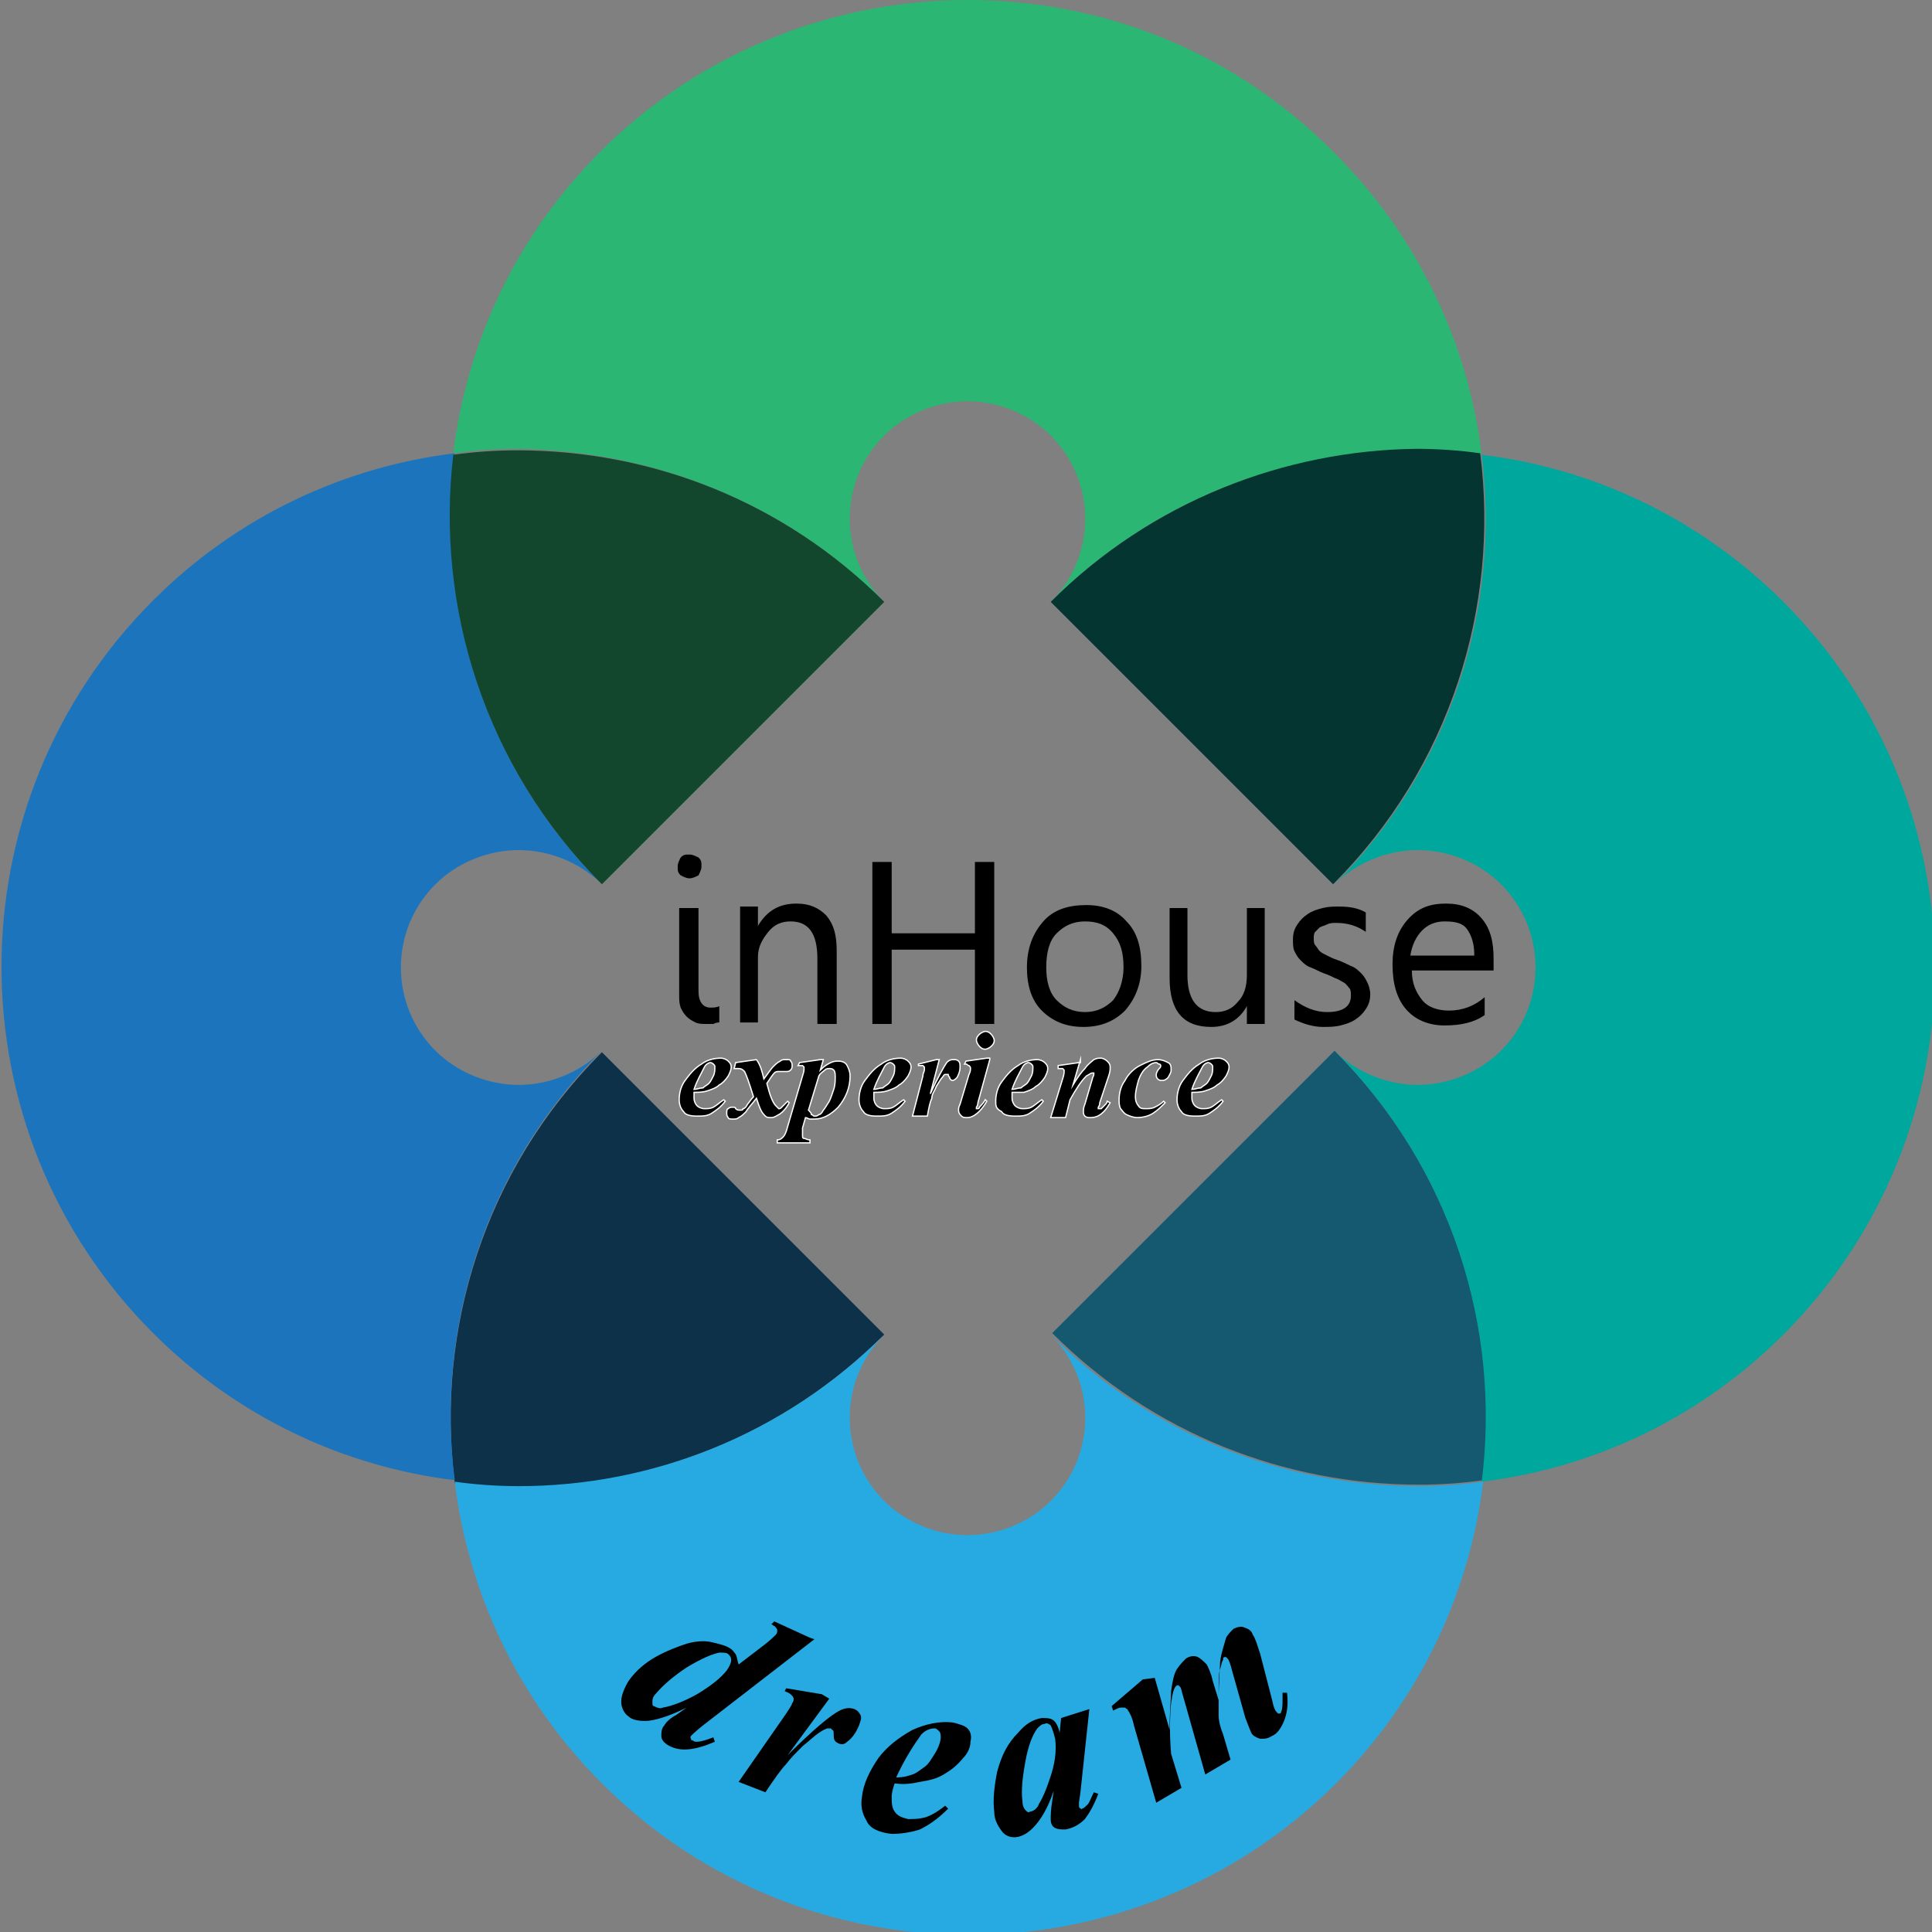 <?xml version="1.0" encoding="utf-8"?>
<!-- Generator: Adobe Illustrator 19.2.1, SVG Export Plug-In . SVG Version: 6.00 Build 0)  -->
<!DOCTYPE svg PUBLIC "-//W3C//DTD SVG 1.1//EN" "http://www.w3.org/Graphics/SVG/1.1/DTD/svg11.dtd">
<svg version="1.1" xmlns="http://www.w3.org/2000/svg" xmlns:xlink="http://www.w3.org/1999/xlink" x="0px" y="0px" width="130px"
	 height="130px" viewBox="0 0 130 130" style="enable-background:new 0 0 130 130;" xml:space="preserve">
<rect x="0" y="0" width="130" height="130" fill="#808080" stroke="none"/>
<style type="text/css">
	.st0{fill:#155971;}
	.st1{fill:#0D3149;}
	.st2{fill:#00A79D;}
	.st3{fill:#1C75BC;}
	.st4{fill:#27AAE1;}
	.st5{fill:#2BB673;}
	.st6{fill:#043530;}
	.st7{fill:#13472D;}
	.st8{stroke:#FFFFFF;stroke-width:8.466852e-02;stroke-miterlimit:10;}
</style>
<g id="Layer_1">
</g>
<g id="Layer_2">
	<g>
		<path class="st0" d="M89.8,70.7L89.8,70.7l-19,19c6.8,6.8,15.7,10.2,24.7,10.2c1.4,0,2.9-0.1,4.3-0.3
			C101,89.4,97.7,78.6,89.8,70.7z"/>
		<path class="st1" d="M59.5,89.8l-19-19c-7.9,7.9-11.2,18.7-9.9,29c1.4,0.2,2.9,0.3,4.3,0.3C43.8,100,52.7,96.6,59.5,89.8z"/>
		<path class="st2" d="M89.8,59.5c1.5-1.5,3.6-2.3,5.6-2.3c2,0,4.1,0.8,5.6,2.3c3.1,3.1,3.1,8.1,0,11.2c-1.5,1.5-3.6,2.3-5.6,2.3
			c-2,0-4.1-0.8-5.6-2.3l0,0l0,0c7.9,7.9,11.2,18.7,9.9,29c7.4-0.9,14.6-4.2,20.3-9.9c13.6-13.6,13.6-35.7,0-49.3
			c-5.7-5.7-12.9-9-20.3-9.9C101,40.8,97.7,51.6,89.8,59.5"/>
		<path class="st3" d="M40.5,70.7c-1.5,1.5-3.6,2.3-5.6,2.3c-2,0-4.1-0.8-5.6-2.3c-3.1-3.1-3.1-8.1,0-11.2c1.5-1.5,3.6-2.3,5.6-2.3
			c2,0,4.1,0.8,5.6,2.3l0,0c-7.9-7.9-11.2-18.7-9.9-29c-7.4,0.9-14.6,4.2-20.3,9.9c-13.6,13.6-13.6,35.7,0,49.3
			c5.7,5.7,12.9,9,20.3,9.9C29.3,89.4,32.6,78.6,40.5,70.7"/>
		<path class="st4" d="M70.7,89.8c3.1,3.1,3.1,8.1,0,11.2c-1.5,1.5-3.6,2.3-5.6,2.3c-2,0-4.1-0.8-5.6-2.3c-3.1-3.1-3.1-8.1,0-11.2
			l0,0v0C52.7,96.6,43.8,100,34.9,100c-1.4,0-2.9-0.1-4.3-0.3c0.9,7.4,4.2,14.6,9.9,20.3c6.8,6.8,15.7,10.2,24.7,10.2
			c8.9,0,17.9-3.4,24.7-10.2c5.7-5.7,9-12.9,9.9-20.3c-1.4,0.2-2.9,0.3-4.3,0.3C86.5,100,77.5,96.6,70.7,89.8"/>
		<path class="st5" d="M59.5,40.5c-3.1-3.1-3.1-8.1,0-11.2c1.5-1.5,3.6-2.3,5.6-2.3c2,0,4.1,0.8,5.6,2.3c3.1,3.1,3.1,8.1,0,11.2l0,0
			l0,0c6.8-6.8,15.7-10.2,24.7-10.2c1.4,0,2.9,0.1,4.3,0.3c-0.9-7.4-4.2-14.6-9.9-20.3C83,3.4,74.1,0,65.1,0
			c-8.9,0-17.9,3.4-24.7,10.2c-5.7,5.7-9,12.9-9.9,20.3c1.4-0.2,2.9-0.3,4.3-0.3C43.8,30.3,52.7,33.7,59.5,40.5"/>
		<path class="st6" d="M70.7,40.5l19,19c7.9-7.9,11.2-18.7,9.9-29c-1.4-0.2-2.9-0.3-4.3-0.3C86.5,30.3,77.5,33.7,70.7,40.5z"/>
		<path class="st7" d="M40.5,59.5l19-19c-6.8-6.8-15.7-10.2-24.7-10.2c-1.4,0-2.9,0.1-4.3,0.3C29.3,40.8,32.6,51.6,40.5,59.5z"/>
		<g>
			<path d="M54.8,110.3l-7.5,5.8c-0.5,0.4-0.7,0.6-0.8,0.7c0,0-0.1,0.1,0,0.2c0,0.1,0,0.1,0.1,0.1c0.1,0.1,0.2,0.1,0.3,0.1
				c0.2,0,0.6-0.1,1.1-0.3l0.1,0.3c-1.4,0.6-2.4,0.7-3.2,0.2c-0.3-0.2-0.4-0.4-0.4-0.6c0-0.2,0-0.5,0.2-0.7c0.1-0.2,0.4-0.5,0.8-0.7
				l0.7-0.5c-1.2,0.6-2.2,0.9-2.8,0.9c-0.5,0-0.9-0.1-1.1-0.3c-0.3-0.2-0.5-0.6-0.5-1c0-0.4,0.2-0.9,0.5-1.4
				c0.5-0.7,1.1-1.2,1.8-1.6c0.7-0.4,1.5-0.7,2.1-0.9c0.7-0.2,1.3-0.2,1.7-0.1s0.9,0.2,1.2,0.4c0.2,0.1,0.3,0.3,0.4,0.4
				c0.1,0.2,0.1,0.4,0.2,0.7l1.7-1.3c0.4-0.3,0.7-0.6,0.8-0.7c0.1-0.1,0.1-0.2,0.1-0.3c0-0.1-0.1-0.2-0.2-0.3
				c-0.1,0-0.1-0.1-0.2-0.1l0.2-0.2l2.4,1.1L54.8,110.3z M48.9,112.4c0.2-0.3,0.3-0.5,0.3-0.7c0-0.2-0.1-0.3-0.2-0.4
				c-0.1-0.1-0.3-0.1-0.6-0.1c-0.5,0.1-1.2,0.4-2.2,1c-0.9,0.6-1.6,1.2-2.1,1.8c-0.2,0.2-0.2,0.4-0.2,0.5c0,0.2,0,0.3,0.1,0.3
				c0.2,0.1,0.4,0.2,0.6,0.1c0.6-0.1,1.4-0.4,2.3-0.9C47.9,113.4,48.5,112.9,48.9,112.4z"/>
			<path d="M55.8,114.3l-2.8,3.8c1.7-1.7,2.9-2.7,3.5-3c0.4-0.2,0.7-0.2,1-0.1c0.2,0.1,0.3,0.2,0.4,0.4c0.1,0.2,0,0.4-0.1,0.7
				c-0.2,0.5-0.5,0.9-0.8,1.1c-0.2,0.2-0.4,0.2-0.6,0.1c-0.2-0.1-0.3-0.2-0.3-0.5c0-0.2,0-0.4-0.1-0.4c0,0-0.1-0.1-0.1-0.1
				c0,0-0.1,0-0.2,0c-0.1,0-0.3,0.1-0.6,0.3c-0.3,0.2-0.6,0.5-1.1,0.9c-0.5,0.5-0.8,0.8-1.1,1.2c-0.3,0.3-0.8,1-1.4,1.9l-1.8-0.7
				l3.2-4.6c0.2-0.3,0.4-0.6,0.4-0.7c0.1-0.1,0.1-0.2,0.1-0.3c0-0.1-0.1-0.2-0.1-0.2c-0.1-0.1-0.2-0.2-0.5-0.3l0.1-0.2l2.4,0.4
				L55.8,114.3z"/>
			<path d="M60.2,120c-0.1,0.3-0.2,0.6-0.2,0.9c0,0.4,0,0.7,0.2,1c0.2,0.3,0.5,0.4,0.9,0.5c0.4,0,0.7,0,1.1-0.1
				c0.4-0.1,0.9-0.4,1.4-0.8l0.2,0.2c-0.7,0.7-1.3,1.1-1.9,1.4c-0.6,0.2-1.3,0.3-1.9,0.3c-0.9-0.1-1.5-0.4-1.7-0.9
				c-0.3-0.5-0.4-1-0.3-1.6c0.1-0.9,0.5-1.7,1.1-2.6c0.6-0.8,1.4-1.4,2.3-1.9c0.9-0.4,1.8-0.6,2.7-0.5c0.4,0.1,0.8,0.2,1,0.4
				c0.2,0.2,0.3,0.5,0.2,0.9c0,0.4-0.2,0.8-0.5,1.1c-0.4,0.5-0.8,0.8-1.3,1.1c-0.5,0.3-1,0.4-1.6,0.5C61.4,120,60.9,120.1,60.2,120z
				 M60.3,119.6c0.5,0,0.8-0.1,1.1-0.2c0.3-0.1,0.5-0.3,0.8-0.5c0.3-0.2,0.5-0.6,0.7-0.9s0.4-0.8,0.4-1.1c0-0.1,0-0.3-0.1-0.4
				c-0.1-0.1-0.2-0.2-0.3-0.2c-0.3,0-0.6,0.1-0.9,0.4C61.5,117.4,60.9,118.3,60.3,119.6z"/>
			<path d="M73.3,115l-0.6,5.6l-0.1,0.7c0,0.1,0,0.1,0,0.2c0,0.1,0,0.1,0.1,0.2c0.1,0,0.1,0.1,0.1,0c0.1,0,0.2-0.1,0.4-0.3
				c0.1-0.1,0.2-0.4,0.4-0.8l0.3,0.1c-0.3,0.8-0.6,1.3-0.9,1.7c-0.4,0.4-0.8,0.6-1.3,0.7c-0.3,0-0.5,0-0.7-0.1
				c-0.2-0.1-0.3-0.3-0.3-0.6c0-0.2,0-0.6,0.1-1.2l0.1-0.7c-0.4,1.2-0.9,2-1.4,2.5c-0.3,0.3-0.6,0.5-1,0.6c-0.5,0.1-0.9-0.1-1.1-0.4
				c-0.3-0.4-0.5-0.8-0.5-1.3c-0.1-0.8,0-1.7,0.2-2.7c0.3-1.1,0.7-1.9,1.4-2.6c0.5-0.6,1-0.9,1.6-1c0.3,0,0.5,0,0.7,0.1
				c0.2,0.1,0.4,0.4,0.5,0.9l0.1-1L73.3,115z M71,117c-0.1-0.4-0.2-0.7-0.3-0.9c-0.1-0.1-0.3-0.2-0.4-0.1c-0.2,0-0.3,0.1-0.5,0.3
				c-0.3,0.4-0.6,1.1-0.8,2.2c-0.2,1.1-0.3,2-0.2,2.7c0,0.3,0.1,0.5,0.2,0.6c0.1,0.1,0.2,0.2,0.3,0.1c0.2,0,0.5-0.2,0.6-0.5
				c0.3-0.5,0.5-1,0.7-1.6C71,118.7,71.1,117.8,71,117z"/>
			<path d="M77.7,112.9l1,3.5c0-1.3,0.1-2.1,0.1-2.6c0.1-0.7,0.2-1.2,0.4-1.5s0.4-0.5,0.6-0.7c0.3-0.2,0.6-0.2,0.8-0.1
				c0.2,0.1,0.4,0.3,0.6,0.5c0.1,0.2,0.3,0.6,0.4,1.1l0.4,1.3c0-1.3,0.1-2.2,0.1-2.6c0.1-0.7,0.3-1.2,0.4-1.6
				c0.1-0.2,0.3-0.4,0.5-0.6c0.2-0.1,0.5-0.2,0.7-0.1c0.3,0.1,0.5,0.2,0.6,0.5c0.2,0.3,0.3,0.7,0.5,1.3l0.8,3.1
				c0.1,0.5,0.2,0.7,0.3,0.8c0,0,0.1,0.1,0.1,0.1c0.1,0,0.1,0,0.1,0c0.1,0,0.1-0.1,0.1-0.1c0.1-0.2,0.1-0.5,0.1-0.9
				c0-0.1,0-0.2,0-0.4l0.3,0c0.1,0.8,0,1.4-0.2,1.9c-0.2,0.5-0.5,0.9-0.8,1c-0.3,0.2-0.5,0.2-0.8,0.2c-0.3-0.1-0.5-0.2-0.6-0.4
				c-0.1-0.2-0.2-0.5-0.4-1l-0.9-3.2c-0.1-0.4-0.2-0.7-0.3-0.8c0,0-0.1-0.1-0.1-0.1c0,0-0.1,0-0.1,0c-0.1,0-0.1,0.1-0.1,0.2
				c-0.1,0.1-0.1,0.3-0.2,0.6c-0.1,0.3-0.1,0.8-0.1,1.5c0,0.7,0,1.2,0,1.6c0,0.4,0.1,0.8,0.3,1.3l0.5,1.7l-1.7,1l-1.5-5.3
				c-0.1-0.3-0.1-0.5-0.2-0.6c0,0-0.1-0.1-0.1-0.1c0,0-0.1,0-0.1,0c-0.2,0.1-0.3,0.5-0.4,1.2c-0.1,1-0.1,2.2,0,3.4l0.7,2.3l-1.7,1
				l-1.5-5.2c-0.1-0.5-0.3-0.9-0.4-1c0-0.1-0.1-0.1-0.2-0.2c-0.1,0-0.2,0-0.3,0c-0.1,0-0.3,0.1-0.5,0.2l-0.1-0.3l2.1-1.8L77.7,112.9
				z"/>
		</g>
		<g>
			<path d="M46.4,59.1c-0.2,0-0.4-0.1-0.6-0.2c-0.2-0.2-0.2-0.3-0.2-0.6c0-0.2,0.1-0.4,0.2-0.6c0.2-0.2,0.3-0.2,0.6-0.2
				c0.2,0,0.4,0.1,0.6,0.2c0.2,0.2,0.2,0.3,0.2,0.6c0,0.2-0.1,0.4-0.2,0.6C46.8,59,46.6,59.1,46.4,59.1z M47,66.7
				c0,0.7,0.3,1.1,0.8,1.1c0.2,0,0.4,0,0.6-0.1v1.1c-0.1,0-0.2,0-0.4,0.1c-0.2,0-0.3,0-0.5,0c-0.2,0-0.5,0-0.7-0.1
				c-0.2-0.1-0.4-0.2-0.6-0.4c-0.2-0.2-0.3-0.4-0.4-0.6c-0.1-0.3-0.1-0.5-0.1-0.9v-5.8H47V66.7z"/>
			<path d="M56.2,68.9H55v-4.4c0-1.7-0.6-2.5-1.8-2.5c-0.6,0-1.1,0.2-1.5,0.7S51,63.7,51,64.4v4.4h-1.2v-7.8H51v1.3h0
				c0.6-1,1.4-1.5,2.6-1.5c0.9,0,1.5,0.3,2,0.8c0.5,0.6,0.7,1.3,0.7,2.4V68.9z"/>
			<path d="M66.9,68.9h-1.3v-5H60v5h-1.3V58H60v4.8h5.6V58h1.3V68.9z"/>
			<path d="M72.9,69.1c-1.2,0-2.1-0.4-2.8-1.1c-0.7-0.7-1-1.7-1-2.9c0-1.3,0.4-2.3,1.1-3.1s1.7-1.1,2.9-1.1c1.2,0,2.1,0.4,2.7,1.1
				c0.7,0.7,1,1.7,1,3c0,1.2-0.4,2.2-1.1,3C75,68.7,74.1,69.1,72.9,69.1z M73,62c-0.8,0-1.4,0.3-1.9,0.8c-0.5,0.5-0.7,1.3-0.7,2.3
				c0,0.9,0.2,1.7,0.7,2.2c0.5,0.5,1.1,0.8,1.9,0.8c0.8,0,1.4-0.3,1.9-0.8c0.4-0.5,0.7-1.3,0.7-2.2c0-1-0.2-1.7-0.7-2.3
				C74.4,62.2,73.8,62,73,62z"/>
			<path d="M85.1,68.9h-1.2v-1.2h0c-0.5,0.9-1.3,1.4-2.4,1.4c-1.9,0-2.8-1.1-2.8-3.3v-4.7h1.2v4.5c0,1.6,0.6,2.5,1.9,2.5
				c0.6,0,1.1-0.2,1.5-0.7c0.4-0.4,0.6-1,0.6-1.8v-4.5h1.2V68.9z"/>
			<path d="M87.1,68.6v-1.3c0.7,0.5,1.4,0.8,2.2,0.8c1.1,0,1.6-0.4,1.6-1.1c0-0.2,0-0.4-0.1-0.5c-0.1-0.1-0.2-0.3-0.4-0.4
				c-0.2-0.1-0.3-0.2-0.6-0.3c-0.2-0.1-0.4-0.2-0.7-0.3c-0.3-0.1-0.6-0.3-0.9-0.4c-0.3-0.1-0.5-0.3-0.7-0.5
				c-0.2-0.2-0.3-0.4-0.4-0.6c-0.1-0.2-0.1-0.5-0.1-0.8c0-0.4,0.1-0.7,0.3-1c0.2-0.3,0.4-0.5,0.7-0.7c0.3-0.2,0.6-0.3,1-0.4
				c0.4-0.1,0.7-0.1,1.1-0.1c0.7,0,1.3,0.1,1.8,0.4v1.3c-0.6-0.4-1.2-0.6-2-0.6c-0.2,0-0.4,0-0.6,0.1c-0.2,0.1-0.3,0.1-0.5,0.2
				c-0.1,0.1-0.2,0.2-0.3,0.3c-0.1,0.1-0.1,0.3-0.1,0.4c0,0.2,0,0.4,0.1,0.5c0.1,0.1,0.2,0.3,0.3,0.4c0.1,0.1,0.3,0.2,0.5,0.3
				c0.2,0.1,0.4,0.2,0.7,0.3c0.3,0.1,0.7,0.3,0.9,0.4c0.3,0.1,0.5,0.3,0.7,0.5c0.2,0.2,0.3,0.4,0.4,0.6c0.1,0.2,0.2,0.5,0.2,0.8
				c0,0.4-0.1,0.7-0.3,1c-0.2,0.3-0.4,0.5-0.7,0.7c-0.3,0.2-0.6,0.3-1,0.4c-0.4,0.1-0.8,0.1-1.2,0.1C88.4,69.1,87.7,68.9,87.1,68.6z
				"/>
			<path d="M100.5,65.3H95c0,0.9,0.3,1.5,0.7,2c0.4,0.5,1.1,0.7,1.8,0.7c0.9,0,1.7-0.3,2.4-0.9v1.2c-0.7,0.5-1.6,0.7-2.7,0.7
				c-1.1,0-2-0.4-2.6-1.1c-0.6-0.7-0.9-1.7-0.9-3c0-1.2,0.3-2.2,1-3c0.7-0.8,1.5-1.1,2.6-1.1c1,0,1.8,0.3,2.4,1
				c0.6,0.7,0.8,1.6,0.8,2.7V65.3z M99.2,64.2c0-0.7-0.2-1.3-0.5-1.7S97.9,62,97.2,62c-0.6,0-1.1,0.2-1.5,0.6
				c-0.4,0.4-0.7,1-0.8,1.7H99.2z"/>
		</g>
		<g>
			<path class="st8" d="M46.7,73.5c0,0.2,0,0.3,0,0.4c0,0.2,0.1,0.4,0.2,0.5c0.1,0.1,0.3,0.2,0.5,0.2c0.2,0,0.4,0,0.6-0.1
				c0.2-0.1,0.4-0.3,0.7-0.5l0.1,0.1c-0.3,0.4-0.6,0.6-0.9,0.8c-0.3,0.2-0.6,0.2-1,0.2c-0.5,0-0.8-0.1-0.9-0.3
				c-0.2-0.2-0.3-0.5-0.3-0.8c0-0.4,0.1-0.9,0.4-1.3c0.3-0.4,0.6-0.8,1.1-1.1c0.4-0.3,0.9-0.4,1.3-0.4c0.2,0,0.4,0.1,0.5,0.2
				c0.1,0.1,0.2,0.2,0.2,0.4c0,0.2-0.1,0.4-0.2,0.6c-0.2,0.3-0.4,0.5-0.6,0.6c-0.2,0.2-0.5,0.3-0.8,0.4C47.3,73.5,47,73.5,46.7,73.5
				z M46.7,73.3c0.2,0,0.4-0.1,0.6-0.1c0.1-0.1,0.3-0.2,0.4-0.3s0.2-0.3,0.3-0.5c0.1-0.2,0.1-0.4,0.1-0.6c0-0.1,0-0.1-0.1-0.2
				c0,0-0.1-0.1-0.2-0.1c-0.1,0-0.3,0.1-0.4,0.3C47.2,72.2,46.9,72.7,46.7,73.3z"/>
			<path class="st8" d="M49.5,71.5l1.4-0.2c0.3,0.4,0.4,0.9,0.5,1.3c0.3-0.4,0.5-0.7,0.6-0.8c0.2-0.2,0.3-0.3,0.5-0.4
				c0.1-0.1,0.2-0.1,0.4-0.1c0.2,0,0.3,0,0.3,0.1c0.1,0.1,0.1,0.2,0.1,0.3c0,0.1,0,0.2-0.1,0.3c-0.1,0.1-0.2,0.1-0.3,0.1
				c-0.1,0-0.2,0-0.3,0c-0.1,0-0.2,0-0.2,0c-0.1,0-0.2,0-0.3,0.1c-0.1,0.1-0.3,0.4-0.5,0.7c0.2,0.8,0.4,1.3,0.6,1.5
				c0.1,0.1,0.2,0.2,0.2,0.2c0.1,0,0.1,0,0.2-0.1c0.1-0.1,0.2-0.2,0.4-0.4l0.1,0.1c-0.2,0.4-0.5,0.7-0.7,0.8
				c-0.2,0.1-0.3,0.2-0.5,0.2c-0.2,0-0.3,0-0.4-0.1c-0.1-0.1-0.2-0.2-0.3-0.4c-0.1-0.2-0.2-0.5-0.3-0.8c-0.3,0.4-0.6,0.7-0.7,0.9
				c-0.2,0.2-0.3,0.3-0.5,0.4c-0.1,0.1-0.2,0.1-0.4,0.1c-0.1,0-0.3,0-0.3-0.1c-0.1-0.1-0.1-0.2-0.1-0.3c0-0.1,0-0.3,0.1-0.3
				c0.1-0.1,0.2-0.1,0.3-0.1c0.1,0,0.2,0,0.2,0.1c0.1,0.1,0.2,0.1,0.3,0.1c0.1,0,0.2,0,0.2-0.1c0.1,0,0.2-0.1,0.3-0.3
				c0.1-0.1,0.2-0.3,0.4-0.5c-0.3-1-0.5-1.5-0.6-1.7c-0.1-0.1-0.2-0.2-0.4-0.2c-0.1,0-0.2,0-0.3,0L49.5,71.5z"/>
			<path class="st8" d="M53.8,71.5l1.4-0.2h0.2L55.2,72c0.3-0.3,0.5-0.4,0.7-0.5c0.2-0.1,0.4-0.1,0.5-0.1c0.3,0,0.5,0.1,0.6,0.3
				c0.1,0.2,0.2,0.4,0.2,0.7c0,0.8-0.3,1.5-0.8,2.1c-0.5,0.5-1,0.8-1.6,0.8c-0.1,0-0.2,0-0.3,0c-0.1,0-0.2-0.1-0.3-0.1l-0.2,0.7
				C54,76,54,76.2,54,76.4c0,0.1,0,0.2,0.1,0.2s0.2,0.1,0.4,0.1l0,0.2h-2.2l0-0.2c0.2,0,0.3-0.1,0.4-0.2c0.1-0.1,0.2-0.3,0.3-0.7
				l1-3.4c0.1-0.3,0.1-0.4,0.1-0.5c0,0,0-0.1,0-0.1c0,0-0.1-0.1-0.1-0.1c0,0-0.1,0-0.3,0L53.8,71.5z M54.4,74.7
				c0.1,0.1,0.2,0.2,0.2,0.3c0.1,0,0.1,0.1,0.2,0.1c0.1,0,0.2,0,0.3-0.1c0.1,0,0.2-0.1,0.3-0.3c0.1-0.1,0.2-0.3,0.4-0.6
				c0.1-0.2,0.2-0.5,0.3-0.8c0.1-0.3,0.1-0.6,0.1-0.8c0-0.2,0-0.4-0.1-0.5c-0.1-0.1-0.2-0.1-0.3-0.1c-0.1,0-0.2,0-0.3,0.1
				c-0.1,0.1-0.3,0.2-0.4,0.4L54.4,74.7z"/>
			<path class="st8" d="M58.8,73.5c0,0.2,0,0.3,0,0.4c0,0.2,0.1,0.4,0.2,0.5c0.1,0.1,0.3,0.2,0.5,0.2c0.2,0,0.4,0,0.6-0.1
				c0.2-0.1,0.4-0.3,0.7-0.5l0.1,0.1c-0.3,0.4-0.6,0.6-0.9,0.8c-0.3,0.2-0.6,0.2-1,0.2c-0.5,0-0.8-0.1-0.9-0.3
				c-0.2-0.2-0.3-0.5-0.3-0.8c0-0.4,0.1-0.9,0.4-1.3c0.3-0.4,0.6-0.8,1.1-1.1c0.4-0.3,0.9-0.4,1.3-0.4c0.2,0,0.4,0.1,0.5,0.2
				c0.1,0.1,0.2,0.2,0.2,0.4c0,0.2-0.1,0.4-0.2,0.6c-0.2,0.3-0.4,0.5-0.6,0.6c-0.2,0.2-0.5,0.3-0.8,0.4
				C59.4,73.5,59.1,73.5,58.8,73.5z M58.8,73.3c0.2,0,0.4-0.1,0.6-0.1c0.1-0.1,0.3-0.2,0.4-0.3s0.2-0.3,0.3-0.5
				c0.1-0.2,0.1-0.4,0.1-0.6c0-0.1,0-0.1-0.1-0.2c0,0-0.1-0.1-0.2-0.1c-0.1,0-0.3,0.1-0.4,0.3C59.3,72.2,59,72.7,58.8,73.3z"/>
			<path class="st8" d="M63.2,71.3l-0.6,2.3c0.5-1.1,0.9-1.8,1.1-2.1c0.2-0.2,0.3-0.2,0.5-0.2c0.1,0,0.2,0,0.3,0.1
				c0.1,0.1,0.1,0.2,0.1,0.4c0,0.3-0.1,0.5-0.2,0.7c-0.1,0.1-0.2,0.2-0.3,0.2c-0.1,0-0.2-0.1-0.2-0.2c-0.1-0.1-0.1-0.2-0.1-0.2
				c0,0,0,0-0.1,0c0,0-0.1,0-0.1,0c-0.1,0-0.1,0.1-0.2,0.2c-0.1,0.1-0.2,0.3-0.4,0.6c-0.1,0.3-0.3,0.5-0.3,0.8
				c-0.1,0.2-0.2,0.6-0.3,1.2h-1l0.7-2.7c0-0.2,0.1-0.3,0.1-0.4c0-0.1,0-0.1,0-0.2c0,0-0.1-0.1-0.1-0.1c0,0-0.1,0-0.3,0l0-0.1
				l1.2-0.3H63.2z"/>
			<path class="st8" d="M66.6,71.3l-0.8,2.9c0,0.2-0.1,0.3-0.1,0.3c0,0,0,0.1,0,0.1c0,0,0,0,0.1,0c0,0,0.1,0,0.1-0.1
				c0.1-0.1,0.3-0.3,0.4-0.5l0.1,0.1c-0.4,0.7-0.9,1.1-1.3,1.1c-0.2,0-0.3,0-0.4-0.1c-0.1-0.1-0.2-0.2-0.2-0.4c0-0.1,0-0.2,0.1-0.4
				l0.6-2c0.1-0.2,0.1-0.3,0.1-0.4c0-0.1,0-0.1-0.1-0.2c-0.1,0-0.1-0.1-0.2-0.1c0,0-0.1,0-0.1,0l0.1-0.2l1.4-0.2H66.6z M66.3,69.4
				c0.2,0,0.3,0.1,0.4,0.2c0.1,0.1,0.2,0.3,0.2,0.4c0,0.2-0.1,0.3-0.2,0.4c-0.1,0.1-0.3,0.2-0.4,0.2c-0.2,0-0.3-0.1-0.4-0.2
				c-0.1-0.1-0.2-0.3-0.2-0.4c0-0.2,0.1-0.3,0.2-0.4C66,69.5,66.2,69.4,66.3,69.4z"/>
			<path class="st8" d="M68.1,73.5c0,0.2,0,0.3,0,0.4c0,0.2,0.1,0.4,0.2,0.5c0.1,0.1,0.3,0.2,0.5,0.2c0.2,0,0.4,0,0.6-0.1
				c0.2-0.1,0.4-0.3,0.7-0.5l0.1,0.1c-0.3,0.4-0.6,0.6-0.9,0.8c-0.3,0.2-0.6,0.2-1,0.2c-0.5,0-0.8-0.1-0.9-0.3
				C67,74.6,67,74.4,67,74.1c0-0.4,0.1-0.9,0.4-1.3c0.3-0.4,0.6-0.8,1.1-1.1c0.4-0.3,0.9-0.4,1.3-0.4c0.2,0,0.4,0.1,0.5,0.2
				c0.1,0.1,0.2,0.2,0.2,0.4c0,0.2-0.1,0.4-0.2,0.6c-0.2,0.3-0.4,0.5-0.6,0.6c-0.2,0.2-0.5,0.3-0.8,0.4
				C68.7,73.5,68.4,73.5,68.1,73.5z M68.1,73.3c0.2,0,0.4-0.1,0.6-0.1c0.1-0.1,0.3-0.2,0.4-0.3c0.1-0.1,0.2-0.3,0.3-0.5
				c0.1-0.2,0.1-0.4,0.1-0.6c0-0.1,0-0.1-0.1-0.2c0,0-0.1-0.1-0.2-0.1c-0.1,0-0.3,0.1-0.4,0.3C68.6,72.2,68.3,72.7,68.1,73.3z"/>
			<path class="st8" d="M72.7,71.3L72.2,73c0.3-0.5,0.6-0.9,0.8-1.1c0.2-0.3,0.5-0.5,0.6-0.6c0.2-0.1,0.3-0.1,0.5-0.1
				c0.1,0,0.3,0.1,0.4,0.2c0.1,0.1,0.2,0.2,0.2,0.4c0,0.2,0,0.3-0.1,0.6L74,74.2c0,0.2-0.1,0.3-0.1,0.3c0,0,0,0.1,0,0.1
				c0,0,0,0,0.1,0c0,0,0.1,0,0.1,0c0.1-0.1,0.2-0.2,0.3-0.3c0,0,0.1-0.1,0.1-0.2l0.2,0.1c-0.4,0.7-0.8,1-1.3,1c-0.2,0-0.3,0-0.4-0.1
				c-0.1-0.1-0.1-0.2-0.1-0.3c0-0.1,0-0.3,0.1-0.5l0.5-1.7c0-0.1,0.1-0.2,0.1-0.3c0,0,0-0.1,0-0.1c0,0-0.1,0-0.1,0
				c-0.1,0-0.2,0.1-0.4,0.2c-0.4,0.4-0.7,0.9-1.1,1.6l-0.3,1.2h-1l0.8-2.6c0.1-0.3,0.1-0.4,0.1-0.5c0,0,0-0.1,0-0.1
				c0,0-0.1-0.1-0.1-0.1c0,0-0.1,0-0.3,0l0-0.2l1.4-0.2H72.7z"/>
			<path class="st8" d="M78.3,74.1l0.1,0.1c-0.3,0.3-0.5,0.5-0.8,0.7c-0.3,0.2-0.7,0.3-1.1,0.3c-0.2,0-0.5-0.1-0.7-0.2
				s-0.3-0.3-0.4-0.4c-0.1-0.2-0.1-0.4-0.1-0.6c0-0.4,0.1-0.9,0.4-1.3c0.2-0.4,0.6-0.8,1-1s0.8-0.4,1.2-0.4c0.3,0,0.5,0.1,0.7,0.2
				c0.2,0.1,0.2,0.3,0.2,0.5c0,0.2-0.1,0.3-0.2,0.5c-0.1,0.1-0.2,0.2-0.4,0.2c-0.1,0-0.2,0-0.3-0.1c-0.1-0.1-0.1-0.2-0.1-0.3
				c0-0.1,0.1-0.3,0.2-0.4c0.1-0.1,0.1-0.1,0.1-0.2c0,0,0-0.1-0.1-0.1c-0.1,0-0.1-0.1-0.2-0.1c-0.2,0-0.4,0.1-0.6,0.3
				c-0.3,0.2-0.5,0.6-0.6,0.9c-0.1,0.4-0.2,0.7-0.2,1.1c0,0.3,0.1,0.5,0.2,0.6c0.1,0.2,0.3,0.2,0.5,0.2c0.2,0,0.4,0,0.6-0.1
				C77.9,74.4,78.1,74.3,78.3,74.1z"/>
			<path class="st8" d="M80.2,73.5c0,0.2,0,0.3,0,0.4c0,0.2,0.1,0.4,0.2,0.5c0.1,0.1,0.3,0.2,0.5,0.2c0.2,0,0.4,0,0.6-0.1
				c0.2-0.1,0.4-0.3,0.7-0.5l0.1,0.1c-0.3,0.4-0.6,0.6-0.9,0.8c-0.3,0.2-0.6,0.2-1,0.2c-0.5,0-0.8-0.1-0.9-0.3
				c-0.2-0.2-0.3-0.5-0.3-0.8c0-0.4,0.1-0.9,0.4-1.3c0.3-0.4,0.6-0.8,1.1-1.1c0.4-0.3,0.9-0.4,1.3-0.4c0.2,0,0.4,0.1,0.5,0.2
				c0.1,0.1,0.2,0.2,0.2,0.4c0,0.2-0.1,0.4-0.2,0.6c-0.2,0.3-0.4,0.5-0.6,0.6c-0.2,0.2-0.5,0.3-0.8,0.4
				C80.8,73.5,80.5,73.5,80.2,73.5z M80.2,73.3c0.2,0,0.4-0.1,0.6-0.1c0.1-0.1,0.3-0.2,0.4-0.3c0.1-0.1,0.2-0.3,0.3-0.5
				c0.1-0.2,0.1-0.4,0.1-0.6c0-0.1,0-0.1-0.1-0.2c0,0-0.1-0.1-0.2-0.1c-0.1,0-0.3,0.1-0.4,0.3C80.7,72.2,80.4,72.7,80.2,73.3z"/>
		</g>
	</g>
</g>
</svg>
